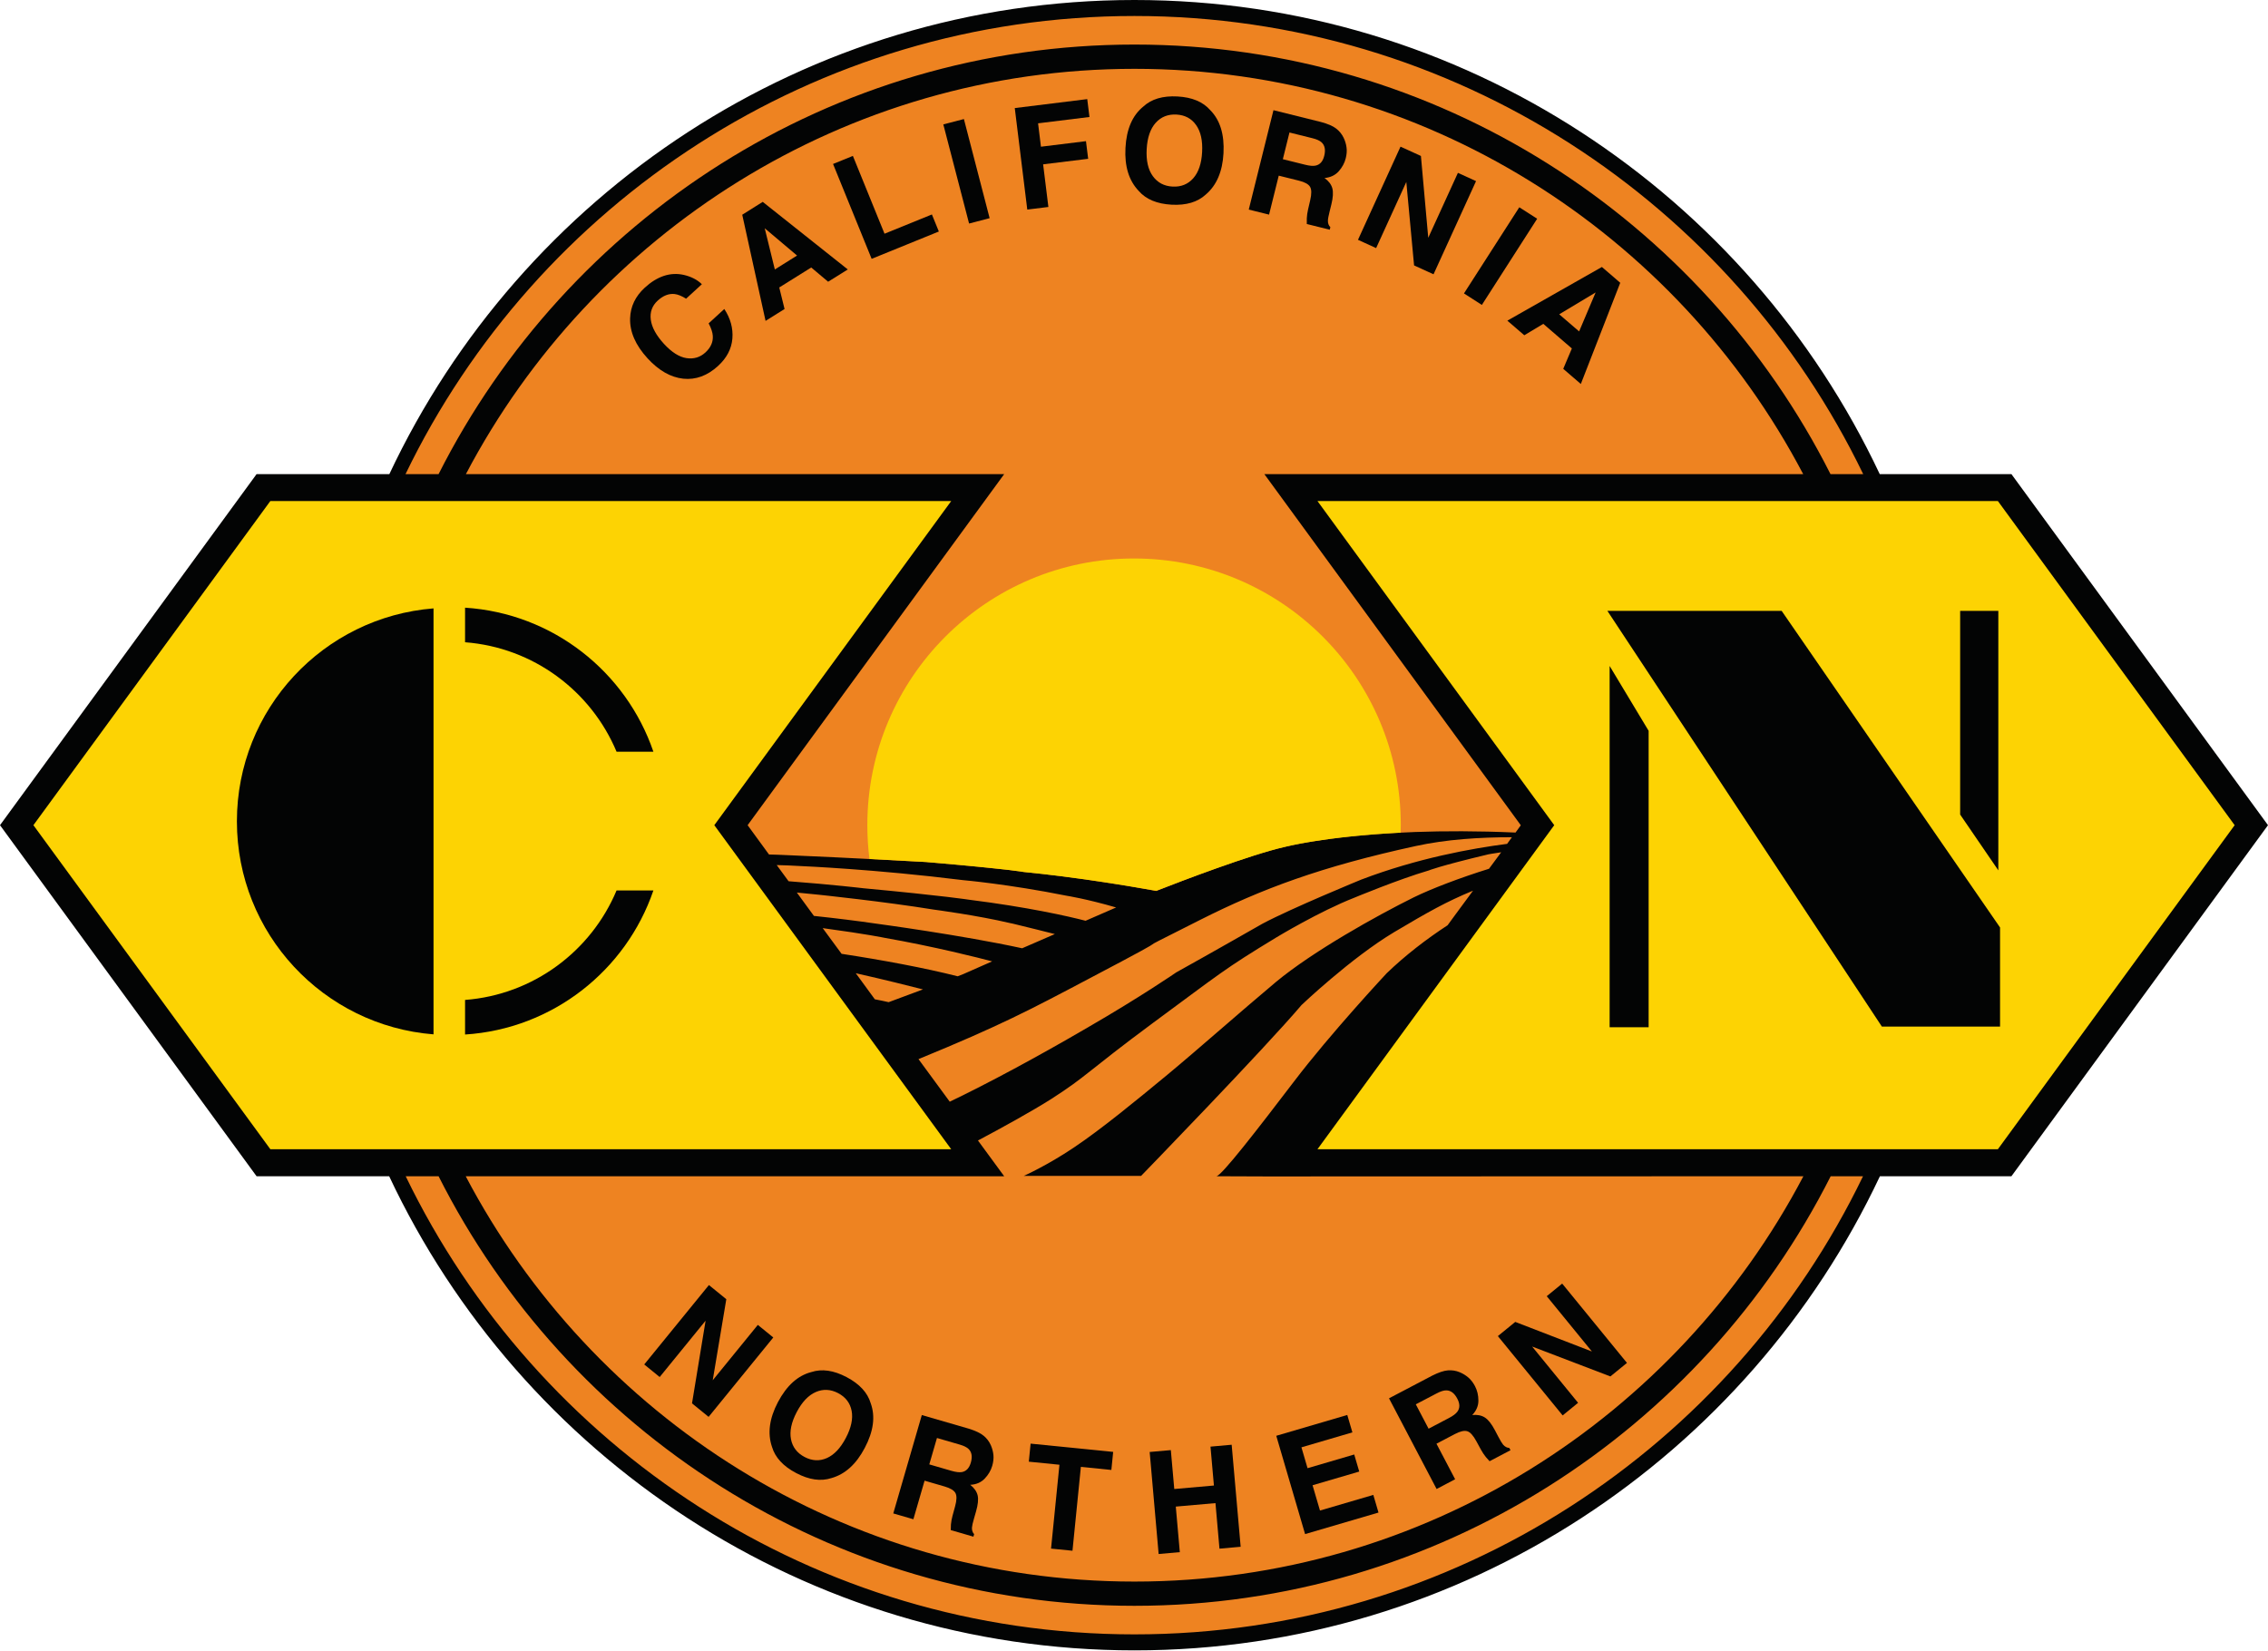 <?xml version="1.0" encoding="UTF-8" standalone="no"?>
<!DOCTYPE svg PUBLIC "-//W3C//DTD SVG 1.1//EN" "http://www.w3.org/Graphics/SVG/1.1/DTD/svg11.dtd">
<svg width="100%" height="100%" viewBox="0 0 526 383" version="1.1" xmlns="http://www.w3.org/2000/svg" xmlns:xlink="http://www.w3.org/1999/xlink" xml:space="preserve" xmlns:serif="http://www.serif.com/" style="fill-rule:evenodd;clip-rule:evenodd;stroke-linejoin:round;stroke-miterlimit:2;">
    <g transform="matrix(1,0,0,1,-1.729,-2.367)">
        <g transform="matrix(4.167,0,0,4.167,0,0)">
            <path d="M17.784,46.495C17.784,21.229 38.267,0.746 63.533,0.746C88.8,0.746 109.283,21.229 109.283,46.495C109.283,71.762 88.8,92.244 63.533,92.244C38.267,92.244 17.784,71.762 17.784,46.495Z" style="fill:rgb(238,131,33);fill-rule:nonzero;"/>
        </g>
        <g transform="matrix(4.167,0,0,4.167,0,0)">
            <path d="M102.295,26.958C95.135,12.788 80.465,3.048 63.555,3.048C46.655,3.048 31.985,12.788 24.825,26.958L22.985,26.958C30.265,11.888 45.715,1.458 63.555,1.458C81.395,1.458 96.835,11.888 104.115,26.958L102.295,26.958ZM56.305,66.038L54.845,64.048C56.165,63.349 57.835,62.428 58.925,61.738C60.935,60.448 60.855,60.269 64.595,57.498C68.345,54.738 68.495,54.538 71.465,52.738C71.465,52.738 73.845,51.298 75.785,50.538C75.785,50.538 78.234,49.518 79.935,49.018C79.935,49.018 80.495,48.778 83.265,48.118C83.265,48.118 83.545,48.068 83.955,48.008L83.965,48.008L83.285,48.928L83.274,48.928C81.675,49.428 80.095,50.028 79.095,50.518C77.035,51.538 73.484,53.519 71.425,55.229C69.375,56.948 67.114,58.958 65.375,60.399C63.635,61.838 61.695,63.428 60.185,64.439C58.685,65.448 57.395,66.019 57.395,66.019L63.925,66.019C63.925,66.019 70.795,58.939 72.855,56.508C72.855,56.508 75.605,53.889 78.015,52.448C79.935,51.309 80.895,50.768 82.385,50.149L82.395,50.149L81.385,51.519L80.984,52.068C79.805,52.838 78.645,53.729 77.595,54.738C77.595,54.738 74.484,58.068 72.425,60.778C70.404,63.428 68.395,66.028 68.114,66.038L70.774,66.048L72.435,66.048L100.786,66.038C93.745,79.439 79.705,88.599 63.555,88.599C47.415,88.599 33.375,79.439 26.335,66.038L56.305,66.038ZM85.055,46.498L85.055,46.508L84.765,46.908L84.755,46.908C76.324,46.538 71.904,47.708 71.904,47.708C69.995,48.138 66.194,49.598 64.774,50.158L64.765,50.158C63.185,49.868 60.225,49.379 57.375,49.098C57.375,49.098 56.705,48.958 51.955,48.548C51.955,48.548 47.445,48.298 44.275,48.168C43.915,48.149 43.555,48.138 43.215,48.129L42.025,46.498L56.305,26.958L26.345,26.958C33.385,13.558 47.425,4.399 63.555,4.399C79.694,4.399 93.734,13.558 100.775,26.958L70.785,26.958L85.055,46.498ZM60.935,55.088C67.484,51.649 61.965,54.408 67.194,51.778C70.645,50.038 73.935,48.808 79.215,47.658C80.904,47.288 82.785,47.168 84.564,47.168L84.295,47.538C82.345,47.788 79.295,48.338 76.175,49.528C76.175,49.528 72.345,51.098 70.685,51.979C70.685,51.979 67.745,53.658 65.885,54.689C65.885,54.689 63.945,56.028 60.935,57.769C58.125,59.408 55.425,60.858 53.275,61.889L51.535,59.519C56.055,57.668 57.795,56.748 60.935,55.088ZM51.785,55.639C51.175,55.868 50.525,56.108 49.875,56.349C49.635,56.298 49.385,56.238 49.105,56.189L48.045,54.738C49.655,55.099 50.995,55.439 51.785,55.639ZM46.215,52.229C48.715,52.568 49.655,52.769 49.655,52.769C52.435,53.258 54.925,53.889 55.635,54.078C54.665,54.508 54.025,54.788 54.025,54.788C53.925,54.828 53.825,54.868 53.715,54.908C51.865,54.439 49.545,54.008 47.255,53.658L46.205,52.229L46.215,52.229ZM44.305,49.618L43.645,48.718C44.085,48.728 44.555,48.748 45.064,48.778C45.064,48.778 49.125,48.948 54.025,49.558C54.025,49.558 56.545,49.778 59.795,50.428C59.795,50.428 60.885,50.598 62.535,51.078C62.005,51.309 61.435,51.559 60.835,51.818C59.835,51.559 57.615,51.058 54.365,50.649C54.365,50.649 52.975,50.428 48.465,50.008C48.465,50.008 46.805,49.808 44.305,49.618ZM45.975,50.368C45.975,50.368 49.625,50.748 52.395,51.198C52.395,51.198 54.825,51.519 56.635,51.948C56.685,51.958 56.735,51.968 56.785,51.979C57.695,52.198 58.525,52.408 59.125,52.559C58.495,52.828 57.875,53.099 57.305,53.349C53.955,52.618 49.185,51.979 49.185,51.979C48.145,51.828 46.955,51.678 45.715,51.548L44.765,50.248C45.155,50.288 45.564,50.328 45.975,50.368ZM63.555,91.538C45.725,91.538 30.285,81.118 22.995,66.038L24.825,66.038C31.975,80.208 46.655,89.948 63.555,89.948C80.465,89.948 95.145,80.208 102.305,66.038L104.105,66.038C96.824,81.118 81.385,91.538 63.555,91.538ZM112.365,26.958L105.036,26.958C97.694,11.379 81.864,0.568 63.555,0.568C45.245,0.568 29.415,11.379 22.085,26.958L14.695,26.958L0.415,46.498L14.695,66.038L22.075,66.038C29.405,81.618 45.245,92.428 63.555,92.428C81.864,92.428 97.705,81.618 105.045,66.038L112.365,66.038L126.645,46.498L112.365,26.958Z" style="fill:rgb(3,4,4);fill-rule:nonzero;"/>
        </g>
        <g transform="matrix(4.167,0,0,4.167,0,0)">
            <path d="M15.462,64.534L53.356,64.534L40.171,46.498L53.358,28.455L15.462,28.455L2.274,46.498L15.462,64.534Z" style="fill:rgb(253,211,3);fill-rule:nonzero;"/>
        </g>
        <g transform="matrix(4.167,0,0,4.167,0,0)">
            <path d="M124.789,46.498L111.61,28.455L73.74,28.455L86.919,46.498L73.741,64.534L111.611,64.534L124.789,46.498Z" style="fill:rgb(253,211,3);fill-rule:nonzero;"/>
        </g>
        <g transform="matrix(4.167,0,0,4.167,0,0)">
            <path d="M63.529,31.653C55.333,31.653 48.688,38.298 48.688,46.494C48.688,47.132 48.728,47.761 48.806,48.379C48.806,48.379 48.832,48.38 48.869,48.383C50.606,48.472 51.955,48.548 51.955,48.548C56.704,48.954 57.377,49.103 57.377,49.103C60.226,49.379 63.186,49.869 64.766,50.15C66.175,49.602 69.995,48.148 71.901,47.713C71.901,47.713 74.111,47.129 78.37,46.915C78.374,46.775 78.379,46.635 78.379,46.494C78.379,38.298 71.733,31.653 63.529,31.653Z" style="fill:rgb(253,211,3);fill-rule:nonzero;"/>
        </g>
        <g transform="matrix(4.167,0,0,4.167,0,0)">
            <path d="M13.6,46.285C13.6,52.535 18.419,57.655 24.544,58.141L24.544,34.431C18.419,34.916 13.6,40.036 13.6,46.285Z" style="fill:rgb(3,4,4);fill-rule:nonzero;"/>
        </g>
        <g transform="matrix(4.167,0,0,4.167,0,0)">
            <path d="M34.731,42.409L36.781,42.409C35.262,37.962 31.182,34.704 26.299,34.392L26.299,36.316C30.108,36.608 33.318,39.037 34.731,42.409Z" style="fill:rgb(3,4,4);fill-rule:nonzero;"/>
        </g>
        <g transform="matrix(4.167,0,0,4.167,0,0)">
            <path d="M34.731,50.131L36.781,50.131C35.262,54.578 31.182,57.836 26.299,58.15L26.299,56.225C30.108,55.932 33.318,53.503 34.731,50.131Z" style="fill:rgb(3,4,4);fill-rule:nonzero;"/>
        </g>
        <g transform="matrix(4.167,0,0,4.167,0,0)">
            <path d="M99.576,34.569L111.732,52.192L111.732,57.707L105.155,57.709L89.877,34.569L99.576,34.569Z" style="fill:rgb(3,4,4);fill-rule:nonzero;"/>
        </g>
        <g transform="matrix(4.167,0,0,4.167,0,0)">
            <path d="M92.173,41.246L90.002,37.636L90.002,57.745L92.173,57.745L92.173,41.246Z" style="fill:rgb(3,4,4);fill-rule:nonzero;"/>
        </g>
        <g transform="matrix(4.167,0,0,4.167,0,0)">
            <path d="M109.511,34.569L109.511,45.907L111.636,49.013L111.636,34.569L109.511,34.569Z" style="fill:rgb(3,4,4);fill-rule:nonzero;"/>
        </g>
        <g transform="matrix(4.167,0,0,4.167,0,0)">
            <path d="M39.871,72.094L40.839,72.882L40.083,77.394L42.593,74.312L43.454,75.012L39.854,79.432L38.93,78.68L39.686,74.078L37.131,77.214L36.271,76.514L39.871,72.094Z" style="fill:rgb(3,4,4);fill-rule:nonzero;"/>
        </g>
        <g transform="matrix(4.167,0,0,4.167,0,0)">
            <path d="M46.433,81.726C46.84,81.546 47.193,81.173 47.492,80.605C47.79,80.039 47.897,79.537 47.815,79.099C47.731,78.661 47.482,78.332 47.064,78.111C46.647,77.893 46.233,77.871 45.822,78.048C45.411,78.226 45.056,78.599 44.757,79.166C44.459,79.734 44.353,80.237 44.439,80.677C44.525,81.115 44.778,81.445 45.196,81.665C45.613,81.884 46.026,81.904 46.433,81.726ZM46.689,82.839C46.101,83.031 45.447,82.938 44.726,82.558C44.004,82.179 43.557,81.692 43.381,81.1C43.125,80.35 43.234,79.522 43.71,78.615C44.197,77.692 44.816,77.132 45.571,76.938C46.159,76.746 46.813,76.839 47.534,77.219C48.254,77.598 48.703,78.084 48.877,78.677C49.142,79.408 49.033,80.235 48.545,81.159C48.07,82.065 47.451,82.625 46.689,82.839Z" style="fill:rgb(3,4,4);fill-rule:nonzero;"/>
        </g>
        <g transform="matrix(4.167,0,0,4.167,0,0)">
            <path d="M52.563,80.607L52.136,82.077L53.367,82.434C53.612,82.505 53.804,82.528 53.944,82.505C54.189,82.463 54.357,82.289 54.447,81.982C54.543,81.65 54.503,81.397 54.326,81.222C54.227,81.124 54.06,81.041 53.825,80.973L52.563,80.607ZM55.162,80.483C55.338,80.627 55.472,80.804 55.563,81.013C55.638,81.186 55.687,81.365 55.706,81.554C55.724,81.741 55.702,81.943 55.639,82.159C55.564,82.419 55.424,82.655 55.22,82.869C55.016,83.082 54.748,83.197 54.416,83.213C54.638,83.388 54.775,83.584 54.828,83.802C54.878,84.02 54.847,84.32 54.736,84.703L54.63,85.071C54.557,85.321 54.518,85.494 54.512,85.589C54.502,85.738 54.542,85.863 54.632,85.962L54.592,86.1L53.331,85.733C53.331,85.602 53.335,85.497 53.341,85.418C53.356,85.256 53.386,85.094 53.43,84.933L53.57,84.422C53.667,84.071 53.674,83.821 53.591,83.671C53.509,83.521 53.309,83.4 52.99,83.307L51.874,82.983L51.251,85.13L50.132,84.806L51.72,79.331L54.339,80.09C54.711,80.206 54.986,80.337 55.162,80.483Z" style="fill:rgb(3,4,4);fill-rule:nonzero;"/>
        </g>
        <g transform="matrix(4.167,0,0,4.167,0,0)">
            <path d="M62.371,81.381L62.27,82.386L60.573,82.215L60.106,86.883L58.913,86.764L59.38,82.096L57.675,81.926L57.776,80.921L62.371,81.381Z" style="fill:rgb(3,4,4);fill-rule:nonzero;"/>
        </g>
        <g transform="matrix(4.167,0,0,4.167,0,0)">
            <path d="M64.901,87.065L64.402,81.386L65.58,81.282L65.771,83.447L67.978,83.253L67.787,81.088L68.966,80.983L69.466,86.662L68.287,86.767L68.064,84.232L65.856,84.426L66.08,86.961L64.901,87.065Z" style="fill:rgb(3,4,4);fill-rule:nonzero;"/>
        </g>
        <g transform="matrix(4.167,0,0,4.167,0,0)">
            <path d="M75.685,80.295L72.849,81.127L73.189,82.288L75.787,81.526L76.066,82.476L73.468,83.238L73.881,84.645L76.85,83.775L77.138,84.758L73.052,85.956L71.448,80.485L75.4,79.326L75.685,80.295Z" style="fill:rgb(3,4,4);fill-rule:nonzero;"/>
        </g>
        <g transform="matrix(4.167,0,0,4.167,0,0)">
            <path d="M79.214,78.734L79.926,80.09L81.061,79.494C81.286,79.376 81.441,79.26 81.525,79.146C81.675,78.945 81.674,78.704 81.525,78.421C81.365,78.114 81.161,77.96 80.913,77.957C80.773,77.954 80.596,78.01 80.379,78.123L79.214,78.734ZM81.002,76.843C81.231,76.826 81.449,76.86 81.66,76.948C81.834,77.021 81.992,77.117 82.136,77.24C82.28,77.362 82.403,77.523 82.509,77.722C82.635,77.961 82.697,78.229 82.698,78.524C82.699,78.819 82.585,79.088 82.356,79.329C82.639,79.301 82.873,79.348 83.061,79.469C83.248,79.591 83.435,79.827 83.621,80.182L83.799,80.521C83.92,80.751 84.011,80.903 84.072,80.976C84.168,81.091 84.283,81.153 84.418,81.161L84.485,81.288L83.32,81.9C83.23,81.804 83.16,81.726 83.11,81.664C83.009,81.537 82.918,81.4 82.838,81.253L82.584,80.787C82.411,80.467 82.243,80.281 82.08,80.232C81.917,80.18 81.689,80.232 81.395,80.385L80.364,80.926L81.403,82.904L80.372,83.446L77.723,78.399L80.138,77.131C80.486,76.957 80.774,76.861 81.002,76.843Z" style="fill:rgb(3,4,4);fill-rule:nonzero;"/>
        </g>
        <g transform="matrix(4.167,0,0,4.167,0,0)">
            <path d="M83.781,74.936L84.749,74.146L89.016,75.793L86.502,72.715L87.361,72.013L90.967,76.428L90.044,77.181L85.689,75.517L88.246,78.649L87.387,79.351L83.781,74.936Z" style="fill:rgb(3,4,4);fill-rule:nonzero;"/>
        </g>
        <g transform="matrix(4.167,0,0,4.167,0,0)">
            <path d="M35.485,18.284C35.506,17.628 35.778,17.061 36.301,16.58C36.999,15.941 37.723,15.703 38.472,15.869C38.889,15.966 39.225,16.139 39.479,16.388L38.601,17.193C38.36,17.044 38.149,16.957 37.968,16.935C37.644,16.897 37.329,17.019 37.022,17.299C36.709,17.586 36.58,17.942 36.636,18.364C36.692,18.787 36.937,19.234 37.368,19.706C37.801,20.177 38.22,20.441 38.626,20.502C39.031,20.562 39.381,20.456 39.675,20.187C39.976,19.911 40.112,19.6 40.086,19.253C40.074,19.066 39.998,18.836 39.856,18.566L40.728,17.767C41.073,18.293 41.223,18.842 41.177,19.412C41.131,19.983 40.866,20.489 40.384,20.933C39.786,21.482 39.139,21.719 38.44,21.646C37.741,21.569 37.081,21.193 36.458,20.515C35.785,19.781 35.461,19.038 35.485,18.284Z" style="fill:rgb(3,4,4);fill-rule:nonzero;"/>
        </g>
        <g transform="matrix(4.167,0,0,4.167,0,0)">
            <path d="M43.54,15.566L44.777,14.792L42.977,13.273L43.54,15.566ZM41.726,12.52L42.866,11.804L47.601,15.566L46.506,16.249L45.566,15.457L43.786,16.569L44.081,17.768L43.024,18.429L41.726,12.52Z" style="fill:rgb(3,4,4);fill-rule:nonzero;"/>
        </g>
        <g transform="matrix(4.167,0,0,4.167,0,0)">
            <path d="M46.78,9.694L47.884,9.246L49.645,13.577L52.282,12.505L52.668,13.454L48.928,14.975L46.78,9.694Z" style="fill:rgb(3,4,4);fill-rule:nonzero;"/>
        </g>
        <g transform="matrix(4.167,0,0,4.167,0,0)">
            <path d="M55.495,12.712L54.351,13.01L52.917,7.492L54.063,7.195L55.495,12.712Z" style="fill:rgb(3,4,4);fill-rule:nonzero;"/>
        </g>
        <g transform="matrix(4.167,0,0,4.167,0,0)">
            <path d="M56.894,6.583L60.928,6.085L61.051,7.08L58.191,7.432L58.351,8.734L60.857,8.425L60.979,9.407L58.472,9.715L58.765,12.088L57.59,12.233L56.894,6.583Z" style="fill:rgb(3,4,4);fill-rule:nonzero;"/>
        </g>
        <g transform="matrix(4.167,0,0,4.167,0,0)">
            <path d="M66.826,10.492C67.122,10.159 67.287,9.673 67.321,9.032C67.356,8.394 67.244,7.892 66.986,7.528C66.729,7.164 66.364,6.97 65.893,6.944C65.422,6.919 65.036,7.072 64.737,7.404C64.439,7.737 64.272,8.224 64.236,8.865C64.201,9.506 64.314,10.008 64.577,10.37C64.839,10.733 65.205,10.928 65.676,10.953C66.147,10.979 66.531,10.824 66.826,10.492ZM67.523,11.398C67.069,11.817 66.436,12.005 65.622,11.961C64.808,11.916 64.198,11.662 63.792,11.195C63.245,10.621 62.999,9.823 63.055,8.801C63.11,7.758 63.441,6.992 64.047,6.5C64.5,6.08 65.134,5.893 65.947,5.937C66.761,5.981 67.371,6.235 67.776,6.701C68.323,7.255 68.566,8.054 68.511,9.097C68.456,10.117 68.127,10.885 67.523,11.398Z" style="fill:rgb(3,4,4);fill-rule:nonzero;"/>
        </g>
        <g transform="matrix(4.167,0,0,4.167,0,0)">
            <path d="M72.183,7.943L71.814,9.429L73.056,9.737C73.304,9.799 73.496,9.816 73.635,9.786C73.879,9.735 74.04,9.555 74.117,9.245C74.201,8.909 74.151,8.658 73.969,8.49C73.866,8.396 73.695,8.318 73.458,8.26L72.183,7.943ZM74.774,7.718C74.956,7.857 75.097,8.028 75.196,8.234C75.278,8.402 75.332,8.581 75.358,8.769C75.385,8.955 75.371,9.157 75.316,9.375C75.251,9.638 75.121,9.88 74.925,10.101C74.73,10.321 74.466,10.446 74.134,10.477C74.364,10.643 74.509,10.832 74.568,11.048C74.627,11.264 74.609,11.566 74.513,11.952L74.421,12.324C74.357,12.577 74.325,12.75 74.323,12.846C74.318,12.996 74.363,13.119 74.458,13.214L74.424,13.354L73.147,13.036C73.143,12.905 73.143,12.8 73.147,12.722C73.155,12.559 73.179,12.396 73.216,12.233L73.336,11.716C73.419,11.362 73.417,11.112 73.328,10.965C73.24,10.818 73.035,10.705 72.715,10.625L71.586,10.345L71.047,12.514L69.917,12.233L71.292,6.701L73.937,7.359C74.314,7.46 74.592,7.579 74.774,7.718Z" style="fill:rgb(3,4,4);fill-rule:nonzero;"/>
        </g>
        <g transform="matrix(4.167,0,0,4.167,0,0)">
            <path d="M78.363,8.731L79.499,9.249L79.907,13.804L81.558,10.189L82.567,10.649L80.201,15.835L79.118,15.341L78.686,10.697L77.006,14.377L75.996,13.916L78.363,8.731Z" style="fill:rgb(3,4,4);fill-rule:nonzero;"/>
        </g>
        <g transform="matrix(4.167,0,0,4.167,0,0)">
            <path d="M82.891,17.54L81.895,16.9L84.974,12.105L85.969,12.743L82.891,17.54Z" style="fill:rgb(3,4,4);fill-rule:nonzero;"/>
        </g>
        <g transform="matrix(4.167,0,0,4.167,0,0)">
            <path d="M87.196,18.062L88.304,19.015L89.223,16.846L87.196,18.062ZM89.572,15.428L90.593,16.308L88.399,21.941L87.42,21.098L87.9,19.964L86.311,18.594L85.253,19.229L84.309,18.416L89.572,15.428Z" style="fill:rgb(3,4,4);fill-rule:nonzero;"/>
        </g>
    </g>
</svg>
